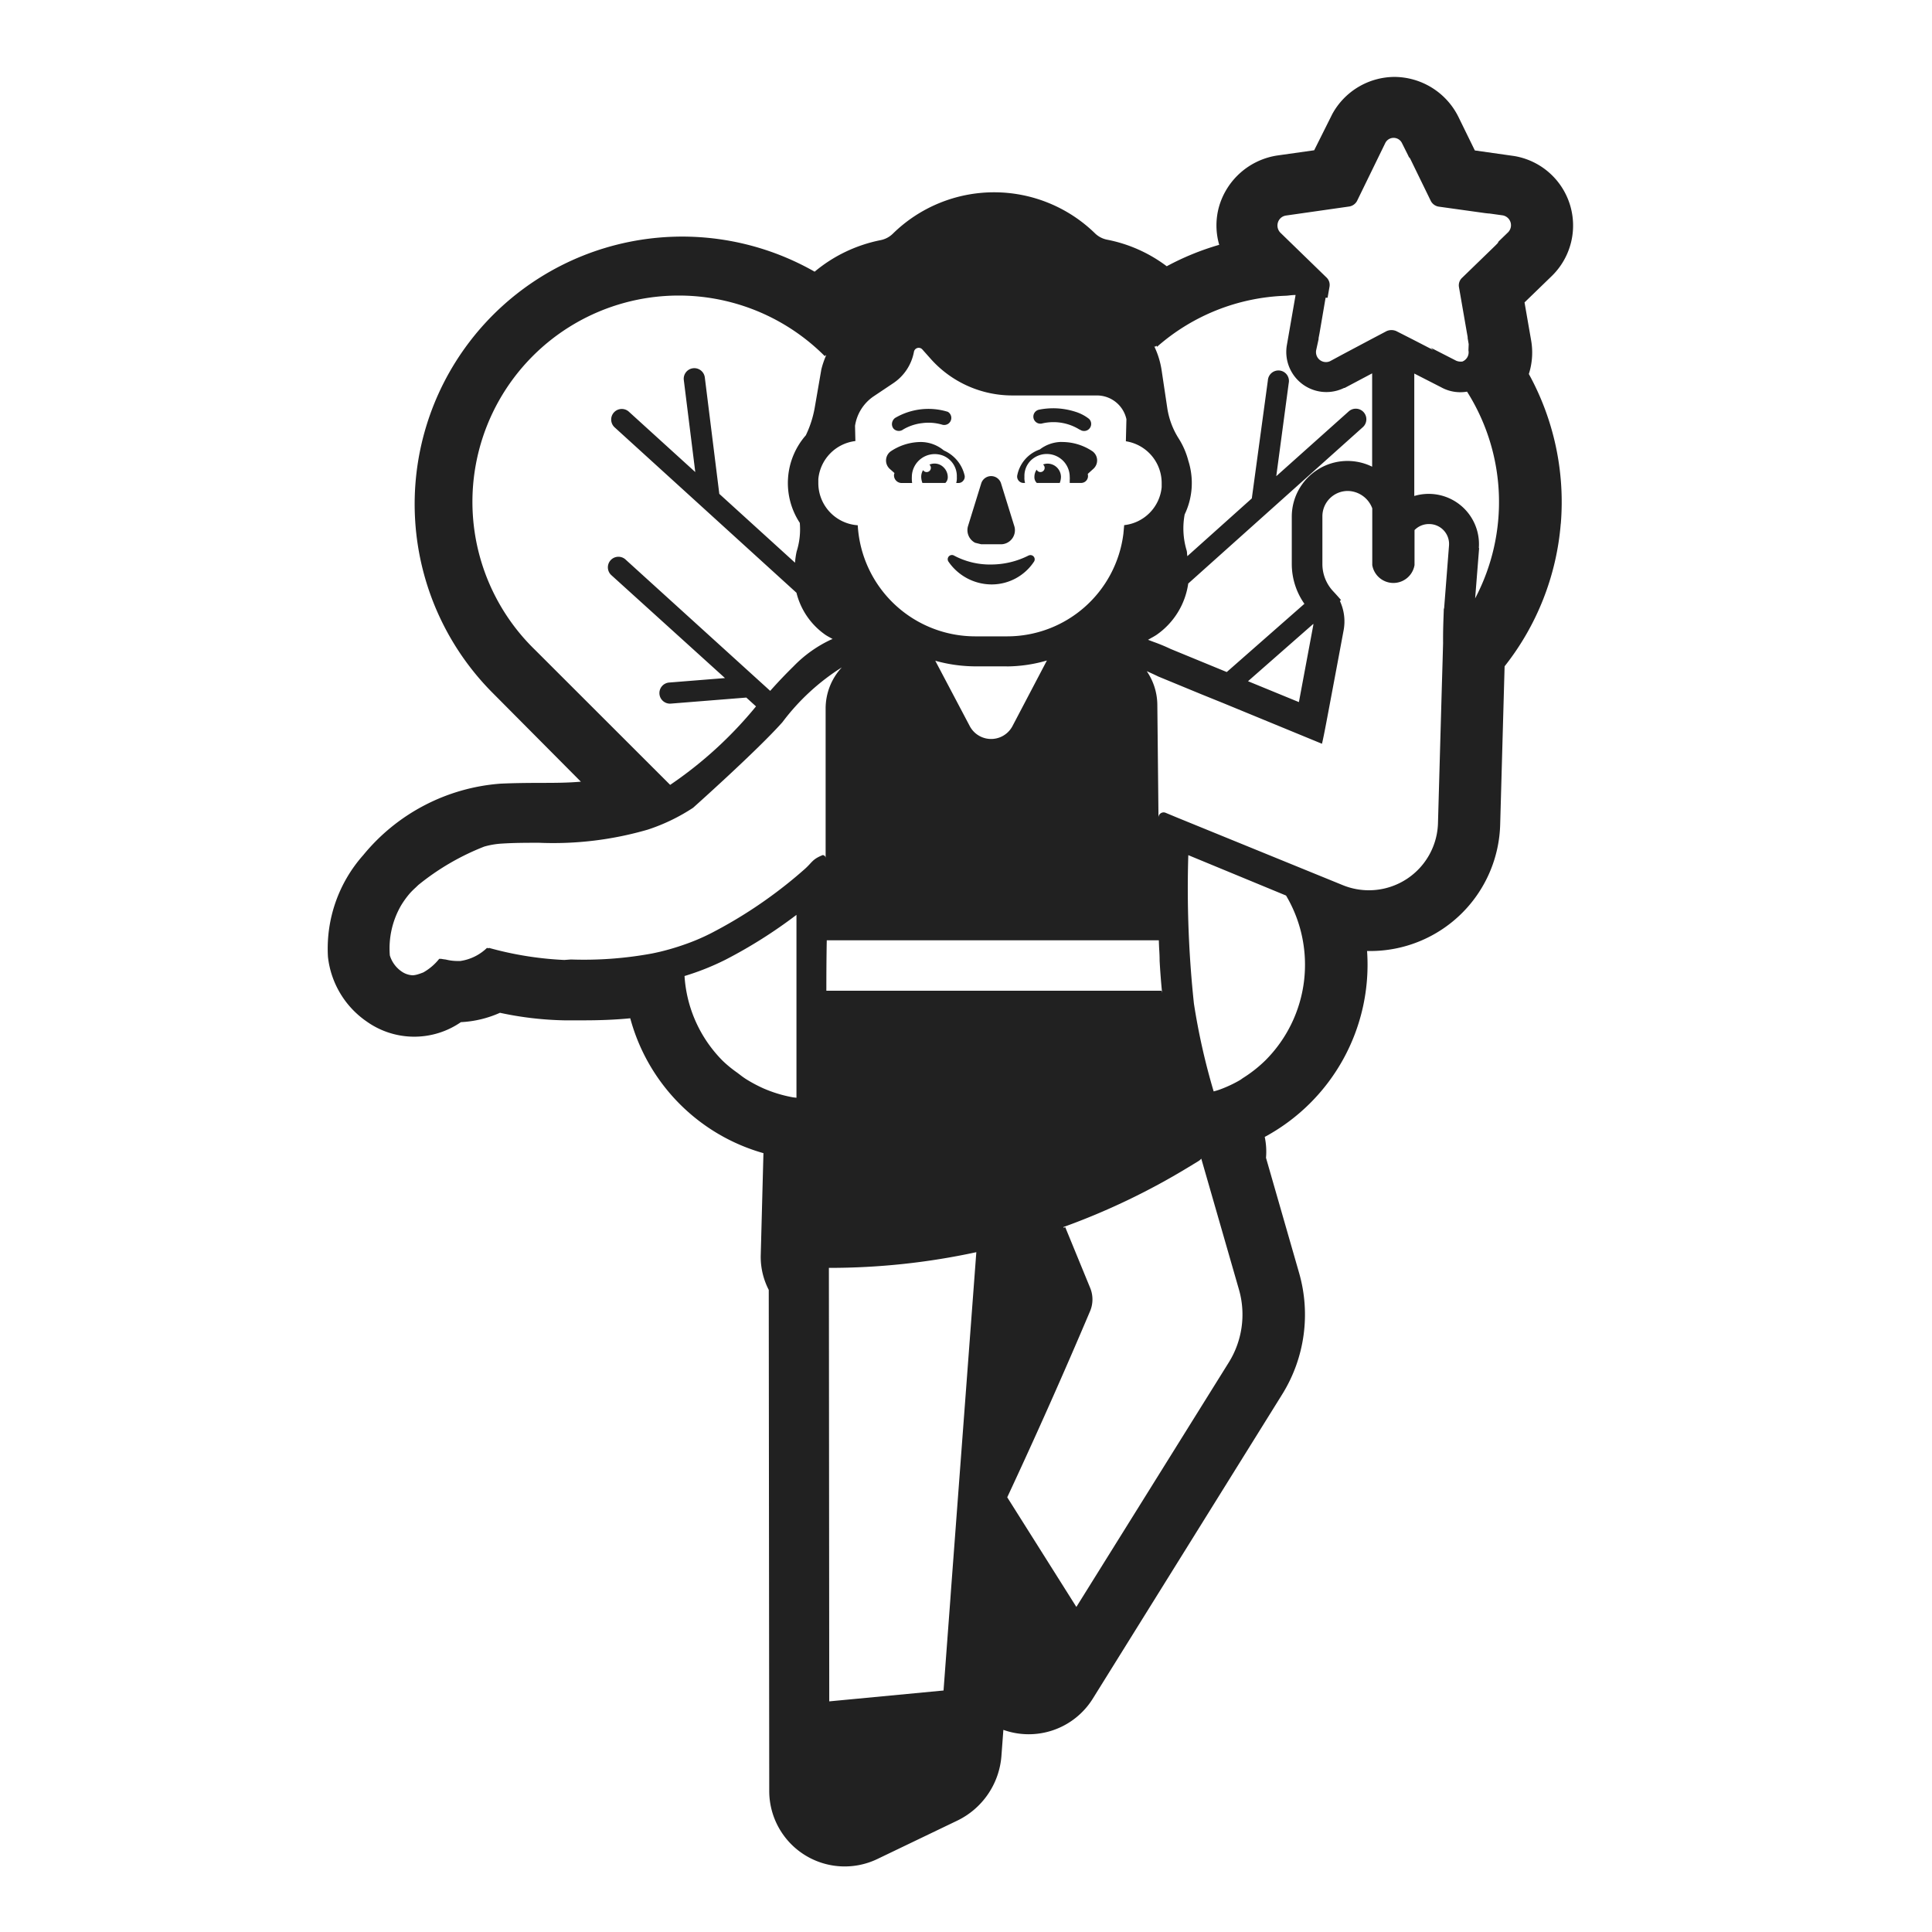 <svg xmlns="http://www.w3.org/2000/svg" fill="none" viewBox="0 0 32 32"><path fill="#212121" d="m19.208 15.907-.002-.024zM17.137 6.833a.117.117 0 0 0 .114.183.82.82 0 0 1 .631.1h.005a.117.117 0 0 0 .151-.178.7.7 0 0 0-.22-.116 1.2 1.2 0 0 0-.606-.037.12.12 0 0 0-.075.048M15.277 7.008a.8.8 0 0 0-.317.105.12.12 0 0 1-.16-.013.12.12 0 0 1-.025-.094.13.13 0 0 1 .05-.083 1.09 1.09 0 0 1 .874-.102.117.117 0 0 1 .003.2.12.12 0 0 1-.093.014.8.8 0 0 0-.332-.027M15.623 7.548a.38.38 0 0 0-.52.352.5.5 0 0 0 .005.1h-.18a.127.127 0 0 1-.12-.14l.007-.025-.079-.07a.187.187 0 0 1 .014-.287.9.9 0 0 1 .507-.157.6.6 0 0 1 .376.14.6.6 0 0 1 .345.419.1.1 0 0 1-.024.082.1.1 0 0 1-.076.038h-.04a.3.3 0 0 0 .01-.1.365.365 0 0 0-.225-.352M17.223 7.444a.6.6 0 0 1 .355-.124l.005.001a.9.9 0 0 1 .515.156.187.187 0 0 1 .014.286l-.094.085v.011a.114.114 0 0 1-.11.14h-.19v-.05a.3.3 0 0 0 0-.05.38.38 0 0 0-.647-.27.36.36 0 0 0-.103.27.3.3 0 0 0 .01.1h-.03a.106.106 0 0 1-.1-.12.57.57 0 0 1 .375-.435"/><path fill="#212121" d="M15.394 7.696a.21.21 0 0 1 .239.049c.04.04.064.096.065.154a.13.13 0 0 1-.04.1h-.38a.3.3 0 0 1-.02-.1q0-.06.031-.112a.07.07 0 0 0 .059.032.07.07 0 0 0 .068-.087.07.07 0 0 0-.022-.036M17.276 7.694a.2.2 0 0 1 .077-.015.223.223 0 0 1 .22.22.3.3 0 0 1-.02.1h-.38a.13.13 0 0 1-.04-.1q0-.065.037-.12a.07.07 0 0 0 .063.04.07.07 0 0 0 .043-.125M16.583 9.015h-.33l-.102-.025a.236.236 0 0 1-.118-.275l.22-.711a.172.172 0 0 1 .33.011l.22.709a.233.233 0 0 1-.22.291M16.418 9.35c.216-.001.428-.052.62-.15h.002a.07.07 0 0 1 .088.1.84.84 0 0 1-.71.38.87.87 0 0 1-.71-.38.07.07 0 0 1 .046-.106.07.07 0 0 1 .044.006c.19.102.404.154.62.15"/><path fill="#212121" fill-rule="evenodd" d="M25.852 8.674a4.4 4.4 0 0 0-.531-2.482l.002.001c.057-.18.07-.371.037-.557l-.109-.627.449-.435a1.167 1.167 0 0 0-.622-1.99l-.65-.092-.275-.562a1.19 1.19 0 0 0-1.053-.656 1.18 1.18 0 0 0-1.033.615l-.3.6-.615.087a1.19 1.19 0 0 0-.958.836c-.061.21-.061.433 0 .643a4.4 4.4 0 0 0-.869.355 2.4 2.4 0 0 0-.982-.439.4.4 0 0 1-.2-.1 2.394 2.394 0 0 0-3.355 0 .4.4 0 0 1-.2.106c-.403.08-.78.259-1.095.523a4.431 4.431 0 0 0-5.333 6.977l1.461 1.47c-.226.02-.455.02-.7.02-.215.001-.422.003-.633.013a3.25 3.25 0 0 0-2.272 1.184 2.33 2.33 0 0 0-.584 1.685 1.5 1.5 0 0 0 .638 1.068 1.36 1.36 0 0 0 1.564.013 1.8 1.8 0 0 0 .647-.155q.526.114 1.064.125h.312c.231 0 .496-.006.782-.034a3.18 3.18 0 0 0 2.206 2.234l-.045 1.7c-.003.197.043.39.133.565l.008 8.3a1.25 1.25 0 0 0 1.791 1.126l1.322-.635a1.3 1.3 0 0 0 .733-1.075l.032-.429a1.25 1.25 0 0 0 1.481-.517l3.137-5.04a2.5 2.5 0 0 0 .28-2.012l-.548-1.906q.015-.174-.021-.346a3.24 3.24 0 0 0 1.695-3.079h.039a2.154 2.154 0 0 0 2.166-2.106l.073-2.61c.536-.678.86-1.5.93-2.362m-15.047 7.118a6.2 6.2 0 0 1-1.348.1l-.11.008a5.6 5.6 0 0 1-1.247-.2l-.007.007-.026-.007a.8.8 0 0 1-.441.217h-.032a.8.8 0 0 1-.209-.024 1 1 0 0 1-.079-.012h-.03a.9.9 0 0 1-.263.225 1 1 0 0 1-.078.028.4.4 0 0 1-.095.02.35.35 0 0 1-.19-.065.5.5 0 0 1-.192-.264 1.42 1.42 0 0 1 .185-.826q.063-.105.144-.2.045-.05.097-.097l.046-.044a4.1 4.1 0 0 1 1.092-.636q.147-.042.3-.05c.209-.013.409-.013.609-.013a5.6 5.6 0 0 0 1.8-.218q.399-.131.75-.362s1.063-.948 1.48-1.418c.27-.36.603-.667.983-.907a1 1 0 0 0-.268.681v2.458l.005.02a.1.1 0 0 0-.021-.038.1.1 0 0 0-.03-.013c-.18.072-.171.118-.304.236l-.076.066-.062.053a7.6 7.6 0 0 1-1.406.938q-.221.113-.455.193-.194.068-.394.116-.065.015-.128.028m2.883.618h5.552l.009.034a12 12 0 0 1-.041-.53q0-.092-.007-.189-.004-.074-.006-.151h-5.5s-.007.29-.007.836m4.97-9.467-.009.366h.002a.7.7 0 0 1 .591.692v.067a.7.7 0 0 1-.621.63l-.013.142a1.94 1.94 0 0 1-1.927 1.7h-.527a1.95 1.95 0 0 1-1.946-1.84.7.7 0 0 1-.653-.7v-.064a.7.7 0 0 1 .614-.631l-.006-.252a.72.72 0 0 1 .306-.487l.33-.221a.8.8 0 0 0 .34-.519.08.08 0 0 1 .057-.062.08.08 0 0 1 .081.023l.138.155a1.81 1.81 0 0 0 1.355.608h1.404a.5.5 0 0 1 .484.393m.583-.811a1.4 1.4 0 0 0-.124-.4l.014.012.01-.007.014-.01.01.017a3.4 3.4 0 0 1 2.116-.845q.037-.001.076-.006a1 1 0 0 1 .093-.007h.01l-.144.828a.664.664 0 0 0 .946.712h.01l.456-.242V7.73a.923.923 0 0 0-1.331.826v.79c.001.235.074.463.209.655l-1.286 1.13-.929-.382a3 3 0 0 0-.28-.116l-.095-.036.058-.033a1 1 0 0 0 .083-.049 1.25 1.25 0 0 0 .525-.85l2.892-2.59a.175.175 0 0 0-.234-.261l-1.2 1.073.206-1.54a.174.174 0 0 0-.219-.204A.175.175 0 0 0 21 6.3l-.266 1.955-1.068.957-.005-.045q0-.028-.008-.055a1.26 1.26 0 0 1-.031-.592c.133-.277.154-.594.061-.887a1.3 1.3 0 0 0-.162-.373 1.3 1.3 0 0 1-.187-.5zm5.193 3.779.066-.833h-.005a.833.833 0 0 0-1.069-.863V6.187l.446.228c.13.072.281.097.428.072a3.42 3.42 0 0 1 .134 3.424M24 9.038l-.081 1.04-.005.004-.002.066c-.005.136-.012.308-.01.504l-.008.29-.013.44-.063 2.234a1.145 1.145 0 0 1-1.577 1.045l-2.746-1.12-.19-.079a.085.085 0 0 0-.107.039.1.1 0 0 0-.01.04v-.014l-.019-1.855a1 1 0 0 0-.175-.555q.094.041.193.089l.713.294.361.146 1.635.673c.021-.085.057-.271.1-.5l.153-.814.106-.568a.8.8 0 0 0-.062-.483l.018-.016a4 4 0 0 0-.127-.142.66.66 0 0 1-.181-.446v-.797a.42.42 0 0 1 .426-.421.44.44 0 0 1 .4.288v.94a.355.355 0 0 0 .7 0v-.58a.33.33 0 0 1 .24-.1.33.33 0 0 1 .331.358m-2.402 7.217a2.24 2.24 0 0 1-.636 1.305 2.2 2.2 0 0 1-.38.299q-.022.017-.046.032-.154.089-.321.151a1 1 0 0 1-.113.035 11 11 0 0 1-.327-1.455 18 18 0 0 1-.093-2.458l1.619.669c.254.428.358.928.297 1.422m-1.246 6.312-2.524 4.049-1.145-1.816a94 94 0 0 0 1.375-3.09.5.5 0 0 0 0-.375l-.415-1.011c-.009.009-.02.009-.03.009v-.009c.718-.259 1.41-.59 2.062-.986l.176-.107a.2.2 0 0 0 .046-.04l.624 2.168a1.5 1.5 0 0 1-.169 1.208m1.401-12.217-.239 1.279-.843-.346 1.082-.95zm.054-4.461A.17.17 0 0 1 21.8 5.8l.04-.183V5.6l.016-.084.1-.585h.033l.032-.183a.17.17 0 0 0-.046-.148l-.766-.744a.17.17 0 0 1 .007-.248.17.17 0 0 1 .084-.038l1.05-.15a.18.18 0 0 0 .126-.09l.469-.962a.154.154 0 0 1 .275 0l.1.2.015.032.02.023.345.708a.18.18 0 0 0 .126.091l.774.108.056.006h.011l.215.03a.166.166 0 0 1 .092.286L24.821 4l-.013.026-.039.04-.558.541a.17.17 0 0 0-.046.148l.132.76.012.067V5.6l.017.1-.004.104a.164.164 0 0 1-.1.184.2.2 0 0 1-.1-.012l-.424-.217.04.037-.074-.037-.254-.131-.283-.144a.2.2 0 0 0-.16 0l-.26.137-.418.222-.06.032-.2.108a.165.165 0 0 1-.222-.094m-5.66 5.148h.527l.004.001q.338-.003.662-.098l-.57 1.086a.4.4 0 0 1-.708 0l-.571-1.082q.321.09.656.093m-2.48-5.146q.005-.005.006-.011l.008.011q-.048.111-.077.228l-.109.63q-.042.241-.148.461a1.2 1.2 0 0 0-.1 1.45q.021.242-.052.474a1.3 1.3 0 0 0-.027.186l-1.254-1.14-.24-1.928a.175.175 0 1 0-.348.043l.19 1.524-1.1-1a.175.175 0 1 0-.235.26l3.011 2.739a1.2 1.2 0 0 0 .484.7 1 1 0 0 0 .067.039l.048.027-.027.01a2.1 2.1 0 0 0-.622.444 8 8 0 0 0-.385.405l-2.39-2.17a.175.175 0 1 0-.236.258l1.877 1.7-.925.074a.175.175 0 0 0 .028.349l1.25-.1.161.146c-.409.5-.888.938-1.422 1.3l-2.232-2.23a3.417 3.417 0 1 1 4.794-4.87q.002-.005.005-.009M15.74 26.5l-.112 1.5-1.893.18-.006-7.18h.011c.817 0 1.632-.087 2.431-.26l-.419 5.591zm-2.548-11.347v3.029l-.027-.003-.027-.003a2.2 2.2 0 0 1-.484-.145 2.4 2.4 0 0 1-.28-.147q-.06-.037-.117-.082l-.049-.037a2 2 0 0 1-.235-.192 2.18 2.18 0 0 1-.635-1.407q.348-.105.674-.268a8 8 0 0 0 1.18-.745" clip-rule="evenodd"/></svg>